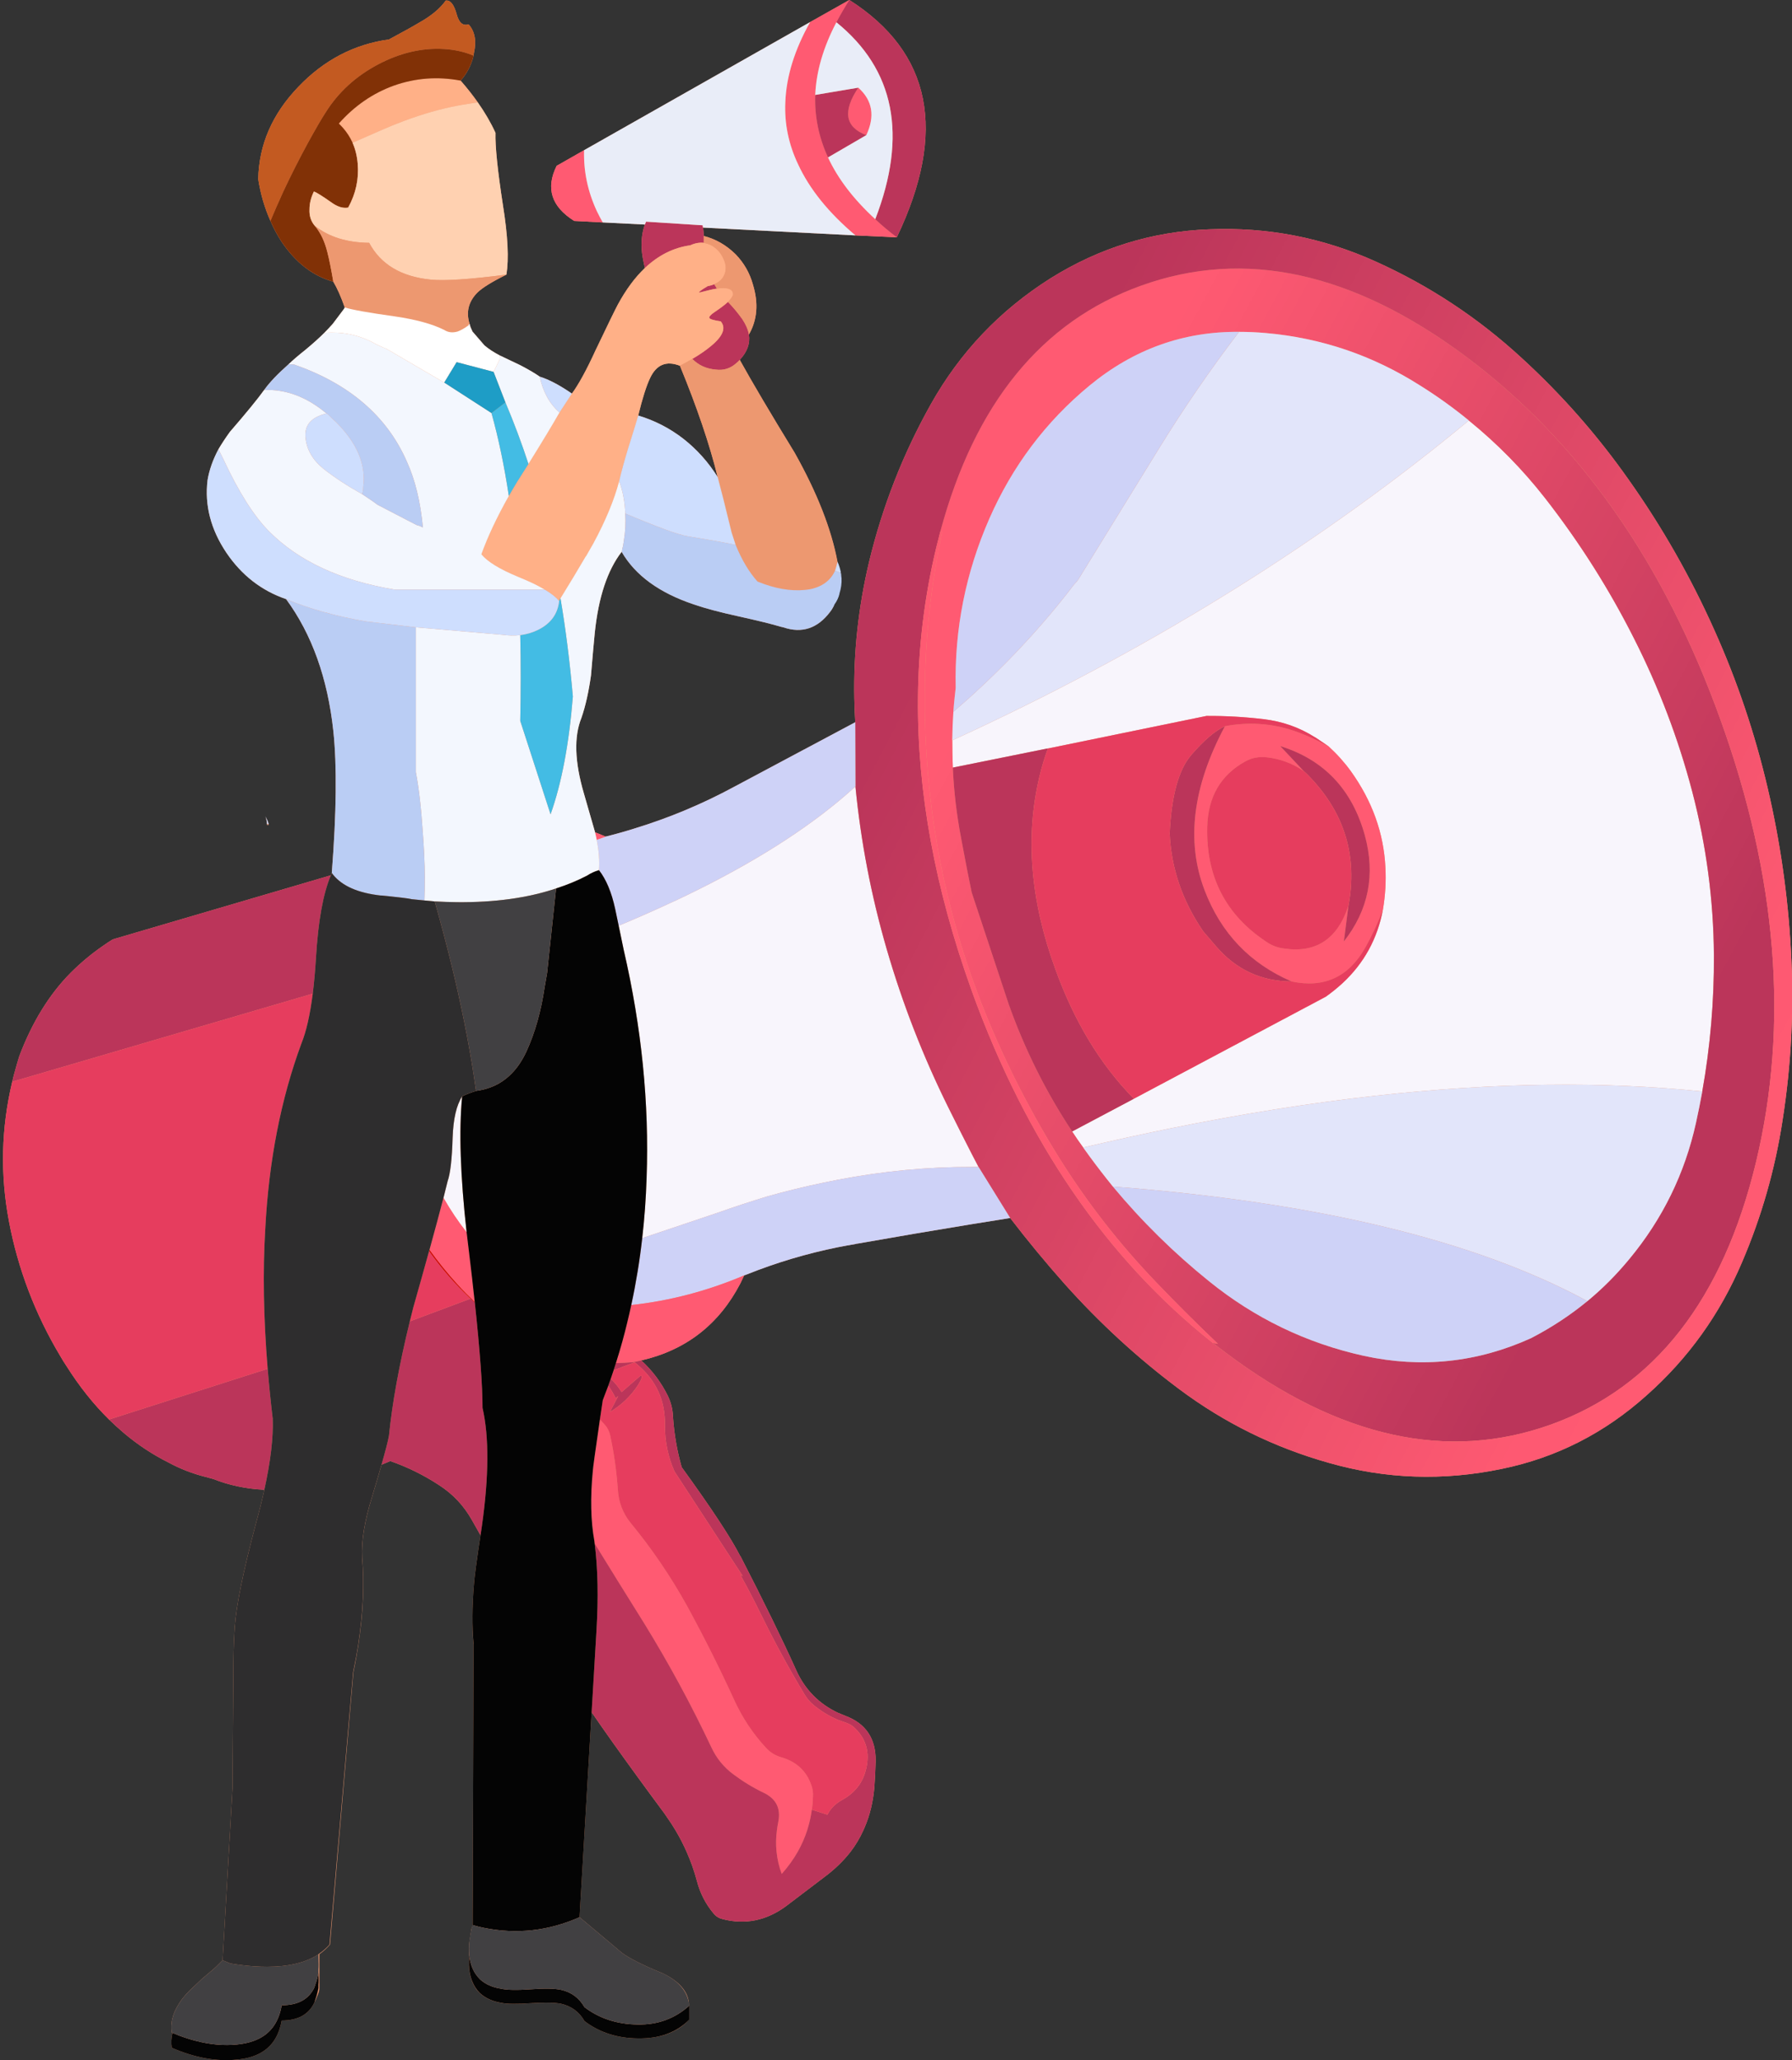 <?xml version="1.0" encoding="UTF-8"?><svg xmlns="http://www.w3.org/2000/svg" xmlns:xlink="http://www.w3.org/1999/xlink" height="540.4" preserveAspectRatio="xMidYMid meet" version="1.0" viewBox="-0.8 -0.0 470.2 540.4" width="470.2" zoomAndPan="magnify"><rect x="-0.8" y="-0.0" width="470.2" height="540.4" fill="#333333" stroke="none"/><defs><clipPath id="a"><path d="M 0 0 L 469.461 0 L 469.461 540.398 L 0 540.398 Z M 0 0"/></clipPath><clipPath id="b"><path d="M 241 70 L 465 70 L 465 379 L 241 379 Z M 241 70"/></clipPath><clipPath id="c"><path d="M 317.41 352.246 L 318.762 352.496 C 312.992 346.996 307.578 341.598 302.512 336.297 C 292.945 326.332 284.492 315.496 277.16 303.797 C 268.859 290.496 261.879 276.531 256.211 261.898 C 255.543 260.133 254.895 258.363 254.262 256.598 C 250.227 245.199 247.18 233.566 245.109 221.699 C 244.043 215.531 243.227 209.215 242.66 202.746 C 242.094 196.184 241.828 189.664 241.859 183.199 C 241.859 180.832 241.895 178.465 241.961 176.098 C 242.359 163.832 243.844 151.648 246.41 139.547 L 245.91 139.496 C 254.977 105.832 272.527 84.316 298.562 74.949 C 325.727 65.148 354.16 71.348 383.859 93.547 C 413.562 115.816 435.828 147.582 450.66 188.848 C 465.527 230.082 468.629 268.746 459.961 304.848 C 451.262 340.914 433.344 363.848 406.211 373.648 C 379.043 383.414 350.609 377.164 320.91 354.898 Z M 283.41 300.996 L 285.109 303.348 C 287.043 305.98 289.078 308.617 291.211 311.246 C 298.812 320.383 307.227 328.664 316.461 336.098 C 328.461 345.797 341.992 352.316 357.062 355.648 C 372.227 358.949 386.859 357.398 400.961 350.996 C 406.293 348.23 411.211 344.996 415.711 341.297 C 419.68 338.031 423.359 334.332 426.762 330.199 C 435.461 319.699 441.277 307.797 444.211 294.496 C 444.812 291.766 445.359 289.031 445.859 286.297 C 447.961 274.496 448.977 262.582 448.91 250.547 C 448.812 236.047 446.91 221.73 443.211 207.598 C 439.578 193.766 434.492 180.398 427.961 167.496 C 421.395 154.465 413.594 142.164 404.562 130.598 C 398.695 123.098 392.043 116.332 384.609 110.297 C 380.543 106.965 376.293 103.914 371.859 101.148 C 359.395 93.215 345.844 88.613 331.211 87.348 C 328.91 87.148 326.609 87.047 324.312 87.047 C 309.711 86.914 296.629 91.613 285.062 101.148 C 273.629 110.582 264.879 122.199 258.812 135.996 C 252.578 150.199 249.629 165.016 249.961 180.449 C 249.859 181.383 249.762 182.297 249.66 183.199 C 249.527 184.434 249.43 185.598 249.359 186.699 C 249.195 189.066 249.094 191.566 249.062 194.199 C 249.062 196.465 249.109 198.848 249.211 201.348 C 249.477 207.547 250.211 213.766 251.41 219.996 C 252.578 226.266 253.492 230.965 254.16 234.098 L 263.859 263.398 C 268.094 275.297 273.645 286.434 280.512 296.797 C 281.512 298.332 282.477 299.73 283.41 300.996"/></clipPath><clipPath id="e"><path d="M 223 60 L 469.461 60 L 469.461 388 L 223 388 Z M 223 60"/></clipPath><clipPath id="f"><path d="M 245.91 139.496 C 245.578 140.766 245.227 142.148 244.859 143.648 C 241.762 156.516 240.16 169.699 240.062 183.199 C 239.859 207.633 244.543 233.133 254.109 259.699 C 254.145 259.832 254.195 259.98 254.262 260.148 C 268.527 299.48 289.578 330.184 317.41 352.246 L 320.91 354.898 C 350.609 377.164 379.043 383.414 406.211 373.648 C 433.344 363.848 451.262 340.914 459.961 304.848 C 468.629 268.746 465.527 230.082 450.66 188.848 C 435.828 147.582 413.562 115.816 383.859 93.547 C 354.16 71.348 325.727 65.148 298.562 74.949 C 272.527 84.316 254.977 105.832 245.91 139.496 Z M 264.262 319.496 L 255.961 306.098 C 255.395 304.996 254.828 303.914 254.262 302.848 C 252.195 298.816 250.145 294.746 248.109 290.648 C 241.445 277.215 236.027 263.316 231.859 248.949 C 227.793 234.949 225.062 220.73 223.66 206.297 L 223.609 189.449 C 223.477 187.348 223.395 185.266 223.359 183.199 C 223.129 171.23 224.41 159.332 227.211 147.496 C 230.711 132.898 236.129 119.066 243.461 105.996 C 251.129 92.363 261.594 81.363 274.859 72.996 C 287.66 64.996 301.527 60.715 316.461 60.148 C 331.727 59.516 346.293 62.332 360.16 68.598 C 374.293 74.965 387.062 83.398 398.461 93.898 C 409.027 103.566 418.43 114.266 426.66 125.996 C 435.359 138.297 442.812 151.383 449.012 165.246 C 454.977 178.516 459.645 192.332 463.012 206.699 C 466.277 220.633 468.312 234.781 469.109 249.148 C 469.977 264.184 469.242 279.117 466.91 293.949 C 464.945 306.781 461.395 319.184 456.262 331.148 C 450.492 344.715 442.16 356.332 431.262 365.996 C 420.195 375.934 407.527 382.367 393.262 385.297 C 377.895 388.496 362.793 387.98 347.961 383.746 C 333.594 379.715 320.461 373.246 308.562 364.348 C 297.695 356.215 287.68 347.016 278.512 336.746 C 273.543 331.148 268.793 325.398 264.262 319.496"/></clipPath><clipPath id="h"><path d="M 44 228 L 181 228 L 181 540.398 L 44 540.398 Z M 44 228"/></clipPath><linearGradient gradientTransform="rotate(-151.998 257.02 81.372) scale(210.435)" gradientUnits="userSpaceOnUse" id="d" x1="-.34" x2="1.321" xlink:actuate="onLoad" xlink:show="other" xlink:type="simple" xmlns:xlink="http://www.w3.org/1999/xlink" y1="0" y2="0"><stop offset="0" stop-color="#bb355a"/><stop offset=".125" stop-color="#bb355a"/><stop offset=".188" stop-color="#bb355a"/><stop offset=".203" stop-color="#bb355a"/><stop offset=".211" stop-color="#bb355a"/><stop offset=".219" stop-color="#bc365a"/><stop offset=".227" stop-color="#bd365b"/><stop offset=".234" stop-color="#be375b"/><stop offset=".242" stop-color="#bf375b"/><stop offset=".25" stop-color="#c0385c"/><stop offset=".258" stop-color="#c1385c"/><stop offset=".266" stop-color="#c1385c"/><stop offset=".273" stop-color="#c2395d"/><stop offset=".281" stop-color="#c3395d"/><stop offset=".289" stop-color="#c43a5d"/><stop offset=".297" stop-color="#c53a5e"/><stop offset=".305" stop-color="#c63b5e"/><stop offset=".313" stop-color="#c73b5e"/><stop offset=".32" stop-color="#c83c5e"/><stop offset=".328" stop-color="#c83c5f"/><stop offset=".336" stop-color="#c93d5f"/><stop offset=".344" stop-color="#ca3d5f"/><stop offset=".352" stop-color="#cb3e60"/><stop offset=".359" stop-color="#cc3e60"/><stop offset=".367" stop-color="#cd3f60"/><stop offset=".375" stop-color="#ce3f61"/><stop offset=".383" stop-color="#cf4061"/><stop offset=".391" stop-color="#d04061"/><stop offset=".398" stop-color="#d04162"/><stop offset=".406" stop-color="#d14162"/><stop offset=".414" stop-color="#d24262"/><stop offset=".422" stop-color="#d34262"/><stop offset=".43" stop-color="#d44363"/><stop offset=".438" stop-color="#d54363"/><stop offset=".445" stop-color="#d64463"/><stop offset=".453" stop-color="#d74464"/><stop offset=".461" stop-color="#d74564"/><stop offset=".469" stop-color="#d84564"/><stop offset=".477" stop-color="#d94565"/><stop offset=".484" stop-color="#da4665"/><stop offset=".492" stop-color="#db4665"/><stop offset=".5" stop-color="#dc4766"/><stop offset=".508" stop-color="#dd4766"/><stop offset=".516" stop-color="#de4866"/><stop offset=".523" stop-color="#df4867"/><stop offset=".531" stop-color="#df4967"/><stop offset=".539" stop-color="#e04967"/><stop offset=".547" stop-color="#e14a67"/><stop offset=".555" stop-color="#e24a68"/><stop offset=".563" stop-color="#e34b68"/><stop offset=".57" stop-color="#e44b68"/><stop offset=".578" stop-color="#e54c69"/><stop offset=".586" stop-color="#e64c69"/><stop offset=".594" stop-color="#e74d69"/><stop offset=".602" stop-color="#e74d6a"/><stop offset=".609" stop-color="#e84e6a"/><stop offset=".617" stop-color="#e94e6a"/><stop offset=".625" stop-color="#ea4f6b"/><stop offset=".633" stop-color="#eb4f6b"/><stop offset=".641" stop-color="#ec506b"/><stop offset=".648" stop-color="#ed506c"/><stop offset=".656" stop-color="#ee516c"/><stop offset=".664" stop-color="#ee516c"/><stop offset=".672" stop-color="#ef516c"/><stop offset=".68" stop-color="#f0526d"/><stop offset=".688" stop-color="#f1526d"/><stop offset=".695" stop-color="#f2536d"/><stop offset=".703" stop-color="#f3536e"/><stop offset=".711" stop-color="#f4546e"/><stop offset=".719" stop-color="#f5546e"/><stop offset=".727" stop-color="#f6556f"/><stop offset=".734" stop-color="#f6556f"/><stop offset=".742" stop-color="#f7566f"/><stop offset=".75" stop-color="#f85670"/><stop offset=".758" stop-color="#f95770"/><stop offset=".766" stop-color="#fa5770"/><stop offset=".773" stop-color="#fb5871"/><stop offset=".781" stop-color="#fc5871"/><stop offset=".789" stop-color="#fd5971"/><stop offset=".797" stop-color="#fd5971"/><stop offset=".805" stop-color="#fe5a72"/><stop offset=".813" stop-color="#ff5a72"/><stop offset=".875" stop-color="#ff5a72"/><stop offset="1" stop-color="#ff5a72"/></linearGradient><linearGradient gradientTransform="rotate(28.051 -215.173 568.963) scale(237.159)" gradientUnits="userSpaceOnUse" id="g" x1="-.286" x2="1.283" xlink:actuate="onLoad" xlink:show="other" xlink:type="simple" xmlns:xlink="http://www.w3.org/1999/xlink" y1="0" y2="0"><stop offset="0" stop-color="#bb355a"/><stop offset=".125" stop-color="#bb355a"/><stop offset=".188" stop-color="#bb355a"/><stop offset=".195" stop-color="#bc365a"/><stop offset=".203" stop-color="#bd365b"/><stop offset=".211" stop-color="#be365b"/><stop offset=".219" stop-color="#be375b"/><stop offset=".227" stop-color="#bf375c"/><stop offset=".234" stop-color="#c0385c"/><stop offset=".242" stop-color="#c1385c"/><stop offset=".25" stop-color="#c2395c"/><stop offset=".258" stop-color="#c3395d"/><stop offset=".266" stop-color="#c33a5d"/><stop offset=".273" stop-color="#c43a5d"/><stop offset=".281" stop-color="#c53b5e"/><stop offset=".289" stop-color="#c63b5e"/><stop offset=".297" stop-color="#c73b5e"/><stop offset=".305" stop-color="#c83c5e"/><stop offset=".313" stop-color="#c83c5f"/><stop offset=".32" stop-color="#c93d5f"/><stop offset=".328" stop-color="#ca3d5f"/><stop offset=".336" stop-color="#cb3e60"/><stop offset=".344" stop-color="#cc3e60"/><stop offset=".352" stop-color="#cd3f60"/><stop offset=".359" stop-color="#cd3f61"/><stop offset=".367" stop-color="#ce3f61"/><stop offset=".375" stop-color="#cf4061"/><stop offset=".383" stop-color="#d04061"/><stop offset=".391" stop-color="#d14162"/><stop offset=".398" stop-color="#d24162"/><stop offset=".406" stop-color="#d24262"/><stop offset=".414" stop-color="#d34263"/><stop offset=".422" stop-color="#d44363"/><stop offset=".43" stop-color="#d54363"/><stop offset=".438" stop-color="#d64463"/><stop offset=".445" stop-color="#d74464"/><stop offset=".453" stop-color="#d74464"/><stop offset=".461" stop-color="#d84564"/><stop offset=".469" stop-color="#d94565"/><stop offset=".477" stop-color="#da4665"/><stop offset=".484" stop-color="#db4665"/><stop offset=".492" stop-color="#dc4766"/><stop offset=".5" stop-color="#dc4766"/><stop offset=".508" stop-color="#dd4866"/><stop offset=".516" stop-color="#de4866"/><stop offset=".523" stop-color="#df4967"/><stop offset=".531" stop-color="#e04967"/><stop offset=".539" stop-color="#e14967"/><stop offset=".547" stop-color="#e14a68"/><stop offset=".555" stop-color="#e24a68"/><stop offset=".563" stop-color="#e34b68"/><stop offset=".57" stop-color="#e44b68"/><stop offset=".578" stop-color="#e54c69"/><stop offset=".586" stop-color="#e64c69"/><stop offset=".594" stop-color="#e64d69"/><stop offset=".602" stop-color="#e74d6a"/><stop offset=".609" stop-color="#e84e6a"/><stop offset=".617" stop-color="#e94e6a"/><stop offset=".625" stop-color="#ea4e6b"/><stop offset=".633" stop-color="#eb4f6b"/><stop offset=".641" stop-color="#eb4f6b"/><stop offset=".648" stop-color="#ec506b"/><stop offset=".656" stop-color="#ed506c"/><stop offset=".664" stop-color="#ee516c"/><stop offset=".672" stop-color="#ef516c"/><stop offset=".68" stop-color="#f0526d"/><stop offset=".688" stop-color="#f0526d"/><stop offset=".695" stop-color="#f1536d"/><stop offset=".703" stop-color="#f2536d"/><stop offset=".711" stop-color="#f3536e"/><stop offset=".719" stop-color="#f4546e"/><stop offset=".727" stop-color="#f5546e"/><stop offset=".734" stop-color="#f5556f"/><stop offset=".742" stop-color="#f6556f"/><stop offset=".75" stop-color="#f7566f"/><stop offset=".758" stop-color="#f85670"/><stop offset=".766" stop-color="#f95770"/><stop offset=".773" stop-color="#fa5770"/><stop offset=".781" stop-color="#fa5870"/><stop offset=".789" stop-color="#fb5871"/><stop offset=".797" stop-color="#fc5871"/><stop offset=".805" stop-color="#fd5971"/><stop offset=".813" stop-color="#fe5972"/><stop offset=".875" stop-color="#ff5a72"/><stop offset="1" stop-color="#ff5a72"/></linearGradient></defs><g><g clip-path="url(#a)"><path d="M 169.762 99.199 C 171.426 95.633 174.043 94.547 177.609 95.949 C 182.109 106.883 185.41 116.613 187.512 125.148 C 185.078 121.246 182.078 117.898 178.512 115.098 C 174.945 112.332 170.992 110.297 166.66 108.996 C 167.762 104.496 168.793 101.23 169.762 99.199 Z M 296.711 288.199 L 296.91 288.098 L 296.461 288.348 Z M 273.961 196.348 L 274.359 196.297 L 274.16 196.348 Z M 469.109 249.148 C 468.312 234.781 466.277 220.633 463.012 206.699 C 459.645 192.332 454.977 178.516 449.012 165.246 C 442.812 151.383 435.359 138.297 426.66 125.996 C 418.43 114.266 409.027 103.566 398.461 93.898 C 387.062 83.398 374.293 74.965 360.16 68.598 C 346.293 62.332 331.727 59.516 316.461 60.148 C 301.527 60.715 287.66 64.996 274.859 72.996 C 261.594 81.363 251.129 92.363 243.461 105.996 C 236.129 119.066 230.711 132.898 227.211 147.496 C 224.41 159.332 223.129 171.23 223.359 183.199 C 223.395 185.266 223.477 187.348 223.609 189.449 L 191.711 206.449 C 183.445 210.914 174.793 214.531 165.762 217.297 C 163.227 218.098 160.676 218.816 158.109 219.449 C 157.188 219.047 156.262 218.672 155.336 218.324 C 155.309 218.23 155.281 218.137 155.262 218.047 L 152.41 208.148 C 149.977 199.848 149.762 193.23 151.762 188.297 C 152.828 185.199 153.66 181.496 154.262 177.199 C 154.727 171.699 155.062 167.965 155.262 165.996 C 156.227 156.664 158.578 149.582 162.312 144.746 C 165.879 150.914 172.195 155.516 181.262 158.547 C 184.129 159.547 188.078 160.598 193.109 161.699 C 198.211 162.832 201.859 163.73 204.062 164.398 L 204.711 164.547 C 209.609 166.215 213.711 164.863 217.012 160.496 C 217.344 160.066 217.594 159.684 217.762 159.348 C 217.961 159.047 217.863 158.781 217.93 158.547 C 218.562 157.684 219 156.766 219 155.797 L 219 155.699 C 220 154.332 219.848 152.98 219.781 151.648 C 219.715 150.449 219.578 149.266 219.145 148.098 L 218.902 147.348 C 217.305 138.781 213.582 129.246 207.684 118.746 C 201.316 108.348 196.527 100.23 193.297 94.398 C 195.262 92.297 196.07 90.082 195.703 87.746 C 197.902 83.914 198.258 79.547 196.758 74.648 C 195.922 71.613 194.406 68.965 192.211 66.699 C 189.773 64.297 186.992 62.699 183.859 61.898 C 183.824 61.199 183.777 60.566 183.711 59.996 L 183.66 59.699 L 223.66 61.746 L 234.512 62.246 C 247.777 34.516 243.629 13.766 222.062 -0.004 L 211.762 5.797 L 152.461 39.398 L 145.262 43.496 C 142.328 49.363 143.859 54.184 149.859 57.949 L 157.359 58.348 L 168.41 58.898 C 167.477 61.531 167.293 64.449 167.859 67.648 C 168.027 68.547 168.211 69.434 168.41 70.297 C 165.812 72.766 163.445 75.965 161.312 79.898 C 160.578 81.266 158.629 85.266 155.461 91.898 C 153.129 96.996 151.062 100.781 149.262 103.246 C 146.027 101.016 143.211 99.531 140.812 98.797 C 139.645 97.965 137.945 96.965 135.711 95.797 C 133.512 94.73 131.695 93.863 130.262 93.199 C 128.727 92.398 127.41 91.531 126.312 90.598 L 123.16 86.949 L 123.012 86.598 C 122.742 86.066 122.543 85.516 122.41 84.949 C 121.445 81.848 122.129 79.113 124.461 76.746 C 125.762 75.48 128.293 73.914 132.062 72.047 C 132.762 67.98 132.461 61.898 131.16 53.797 C 129.762 44.73 129.109 38.414 129.211 34.848 C 128.012 32.215 126.461 29.547 124.562 26.848 C 123.227 24.949 121.727 23.047 120.062 21.148 C 121.727 19.281 122.859 17.098 123.461 14.598 L 123.562 13.848 C 124.262 10.715 123.793 8.23 122.16 6.398 C 120.66 6.863 119.609 5.965 119.012 3.699 C 118.312 1.164 117.359 -0.02 116.16 0.148 C 114.66 2.246 112.359 4.164 109.262 5.898 C 107.66 6.863 104.992 8.348 101.262 10.348 C 92.129 11.613 84.211 15.746 77.512 22.746 C 70.645 29.883 67.129 37.965 66.961 46.996 C 67.559 50.863 68.629 54.516 70.16 57.949 C 70.992 59.883 71.977 61.715 73.109 63.449 C 76.809 68.914 81.328 72.398 86.66 73.898 C 87.66 75.566 88.66 77.816 89.66 80.648 C 89.559 80.883 89.426 81.098 89.262 81.297 L 86.512 84.949 C 85.777 85.781 85.043 86.566 84.309 87.297 C 83.012 88.598 81.359 90.082 79.359 91.746 C 77.629 93.113 76.145 94.383 74.91 95.547 C 71.977 98.148 69.844 100.398 68.512 102.297 C 66.809 104.664 63.809 108.332 59.512 113.297 C 58.379 114.863 57.379 116.383 56.512 117.848 C 55.043 120.613 54.094 123.316 53.66 125.949 C 52.859 132.547 54.512 138.898 58.609 144.996 C 62.609 150.898 67.828 154.949 74.262 157.148 C 81.027 166.348 85.16 177.863 86.66 191.699 C 87.629 200.766 87.492 213.199 86.262 228.996 C 86.172 229.191 86.09 229.391 86.012 229.598 L 28.809 246.398 C 27.977 246.898 27.094 247.48 26.16 248.148 C 23.16 250.215 20.344 252.566 17.711 255.199 C 12.109 260.863 7.625 268.148 4.262 277.047 C 3.895 278.215 3.578 279.297 3.312 280.297 C 2.945 281.531 2.645 282.684 2.41 283.746 C -0.488 295.883 -0.773 308.098 1.559 320.398 C 3.926 332.898 8.41 344.664 15.012 355.699 C 15.543 356.633 16.094 357.516 16.66 358.348 C 20.027 363.684 23.742 368.348 27.809 372.348 C 29.078 373.582 30.379 374.766 31.711 375.898 C 35.344 378.965 39.227 381.531 43.359 383.598 C 46.426 385.266 49.676 386.531 53.109 387.398 L 55.16 387.949 C 59.289 389.594 63.758 390.535 68.559 390.773 C 67.965 393.492 67.25 396.367 66.41 399.398 C 63.043 412.066 61.176 421.164 60.809 426.699 C 60.609 429.531 60.492 432.434 60.461 435.398 L 60.211 469.098 L 57.609 514.199 L 56.512 515.297 C 56.109 515.766 54.629 517.066 52.059 519.199 C 51.727 519.531 51.262 519.98 50.66 520.547 L 49.262 521.848 C 48.293 522.781 47.445 523.746 46.711 524.746 C 46.609 524.883 46.395 525.215 46.059 525.746 C 44.492 528.246 43.895 530.715 44.262 533.148 L 44.859 533.398 L 44.461 533.25 C 44.129 534.547 44.059 535.848 44.262 537.148 C 50.359 539.781 56.059 540.816 61.359 540.25 C 65.859 539.848 69.094 538.215 71.059 535.348 C 72.059 533.883 72.742 532.098 73.109 529.996 C 77.379 529.996 80.242 528.414 81.711 525.246 L 82.082 524.449 C 82.414 523.547 83 522.566 83 521.496 L 83 520.547 C 83 520.047 83 518.934 83 517.199 L 83 516.547 C 83 516.047 83 514.934 83 513.199 L 83 512.598 C 84 511.898 84.914 511.066 85.781 510.098 L 91.918 438.648 C 92.52 435.746 92.922 433.414 93.191 431.648 C 94.492 423.184 94.824 415.48 94.227 408.547 C 93.992 404.246 94.867 398.898 96.867 392.496 C 97.844 389.262 98.656 386.492 99.316 384.199 L 101.613 383.246 C 106.113 384.816 110.344 386.898 114.312 389.496 C 117.98 391.832 120.879 394.898 123.012 398.699 C 123.762 400.035 124.52 401.371 125.285 402.699 C 124.285 409.219 123.711 413.52 123.562 415.598 C 123.062 421.434 123.027 426.84 123.461 431.371 L 123.211 505.398 L 123.16 505.398 C 122.926 505.398 122.762 506.824 122.66 507.523 C 122.227 509.723 122.129 511.543 122.359 513.211 C 121.992 516.512 122.527 519.223 123.961 521.457 C 124.293 521.957 124.695 522.41 125.16 522.879 C 126.594 524.176 128.426 524.996 130.66 525.363 C 132.195 525.695 134.828 525.723 138.562 525.457 C 142.129 525.223 144.742 525.27 146.41 525.602 C 149.145 526.234 151.195 527.75 152.562 530.152 C 156.461 533.117 161.078 534.633 166.48 534.699 C 172.215 534.801 177 533.148 180 529.746 L 180 526.098 C 180 522.531 177.395 519.715 173.129 517.648 C 167.996 515.547 164.445 513.766 162.445 512.297 L 151.254 502.898 L 154.434 449.121 C 156.285 451.828 158.145 454.484 160.008 457.098 C 164.309 463.133 168.809 469.316 173.512 475.648 L 174.262 476.746 C 175.027 477.816 175.742 478.914 176.41 480.047 C 177.512 481.883 178.492 483.781 179.359 485.746 C 180.461 488.215 181.359 490.766 182.062 493.398 C 182.895 496.598 184.359 499.449 186.461 501.949 C 187.062 502.684 187.844 503.164 188.812 503.398 C 194.777 504.934 200.344 503.781 205.512 499.949 L 215.461 492.398 C 218.16 490.398 220.461 488.184 222.359 485.746 C 223.695 484.016 224.812 482.148 225.711 480.148 L 226.109 479.246 C 227.445 476.117 228.277 472.684 228.609 468.949 C 228.777 466.746 228.895 464.414 228.961 461.949 C 229.027 456.047 226.395 452.098 221.062 450.098 C 220.395 449.832 219.742 449.566 219.109 449.297 C 214.078 446.934 210.41 443.199 208.109 438.098 C 204.512 430.098 199.609 420.082 193.41 408.047 C 193.445 408.148 193.477 408.246 193.512 408.348 C 191.176 403.684 186.027 395.848 178.062 384.848 C 176.828 380.48 176.062 375.996 175.762 371.398 C 175.695 369.598 175.242 367.832 174.41 366.098 C 172.676 362.598 170.359 359.516 167.461 356.848 C 179.195 354.148 187.859 347.414 193.461 336.648 C 193.793 335.949 194.129 335.246 194.461 334.547 L 195.012 334.348 C 202.812 331.215 210.844 328.816 219.109 327.148 C 220.645 326.848 222.195 326.566 223.762 326.297 C 223.895 326.23 224.062 326.199 224.262 326.199 C 234.262 324.434 244.262 322.73 254.262 321.098 C 257.594 320.566 260.93 320.031 264.262 319.496 C 268.793 325.398 273.543 331.148 278.512 336.746 C 287.68 347.016 297.695 356.215 308.562 364.348 C 320.461 373.246 333.594 379.715 347.961 383.746 C 362.793 387.98 377.895 388.496 393.262 385.297 C 407.527 382.367 420.195 375.934 431.262 365.996 C 442.16 356.332 450.492 344.715 456.262 331.148 C 461.395 319.184 464.945 306.781 466.91 293.949 C 469.242 279.117 469.977 264.184 469.109 249.148" fill="#ed9870" fill-rule="evenodd"/></g><g><path d="M 68.859 214.348 C 69.129 215.148 69.262 215.398 69.262 216.398 L 69.711 216.398 C 69.543 215.398 69.262 215.148 68.859 214.348" fill="#ed9870" fill-rule="evenodd"/></g><g><path d="M 120.461 287.598 C 119.594 296.57 119.984 308.453 121.637 323.246 C 119.395 320.398 117.367 317.379 115.562 314.199 C 115.973 312.59 116.34 311.121 116.66 309.797 C 117.359 307.832 117.793 304.047 117.961 298.449 C 118.129 293.516 118.961 289.898 120.461 287.598 Z M 255.961 306.098 C 255.395 306.098 254.828 306.098 254.262 306.098 C 242.66 306.066 230.945 307.184 219.109 309.449 C 217.812 309.715 216.492 309.98 215.16 310.246 C 210.328 311.246 205.426 312.449 200.461 313.848 C 196.195 315.148 191.945 316.547 187.711 318.047 L 167.711 324.773 C 168.305 319.621 168.688 314.367 168.859 308.996 C 169.562 289.465 167.562 269.531 162.859 249.199 C 162.395 246.914 161.953 244.789 161.535 242.824 C 166.379 240.801 171.188 238.676 175.961 236.449 C 175.961 236.414 176.012 236.398 176.109 236.398 C 193.645 228.164 207.977 219.449 219.109 210.246 C 220.676 208.949 222.195 207.633 223.66 206.297 C 225.062 220.73 227.793 234.949 231.859 248.949 C 236.027 263.316 241.445 277.215 248.109 290.648 C 250.145 294.746 252.195 298.816 254.262 302.848 C 254.828 303.914 255.395 304.996 255.961 306.098 Z M 445.859 286.297 C 419.727 283.598 391.211 283.965 360.312 287.398 C 343.109 289.297 324.992 292.184 305.961 296.047 C 298.93 297.48 291.41 299.133 283.41 300.996 C 282.477 299.73 281.512 298.332 280.512 296.797 L 296.461 288.348 L 296.91 288.098 L 347.062 261.449 C 348.66 260.316 350.145 259.113 351.512 257.848 C 357.109 252.648 360.629 246.23 362.062 238.598 C 362.695 234.832 362.91 231.148 362.711 227.547 C 362.277 218.516 359.242 210.082 353.609 202.246 C 351.91 199.914 349.961 197.746 347.762 195.746 C 346.66 194.98 345.578 194.246 344.512 193.547 L 344.16 193.348 C 340.094 190.781 335.629 189.215 330.762 188.648 C 325.762 188.047 320.762 187.766 315.762 187.797 L 274.359 196.297 L 273.961 196.348 L 249.211 201.348 C 249.109 198.848 249.062 196.465 249.062 194.199 C 250.793 193.398 252.527 192.598 254.262 191.797 C 303.195 168.898 346.645 141.73 384.609 110.297 C 392.043 116.332 398.695 123.098 404.562 130.598 C 413.594 142.164 421.395 154.465 427.961 167.496 C 434.492 180.398 439.578 193.766 443.211 207.598 C 446.91 221.73 448.812 236.047 448.91 250.547 C 448.977 262.582 447.961 274.496 445.859 286.297" fill="#f8f5fc" fill-rule="evenodd"/></g><g clip-path="url(#b)"><g clip-path="url(#c)" clip-rule="evenodd"><path d="M 418.633 477.434 L 600.562 135.305 L 291.82 -28.871 L 109.895 313.258 Z M 418.633 477.434" fill="url(#d)"/></g></g><g clip-path="url(#e)"><g clip-path="url(#f)" clip-rule="evenodd"><path d="M 277.602 -42.715 L 86.594 315.746 L 414.984 490.73 L 605.992 132.266 Z M 277.602 -42.715" fill="url(#g)"/></g></g><g><path d="M 291.211 311.246 C 289.078 308.617 287.043 305.98 285.109 303.348 L 283.41 300.996 C 291.41 299.133 298.93 297.48 305.961 296.047 C 324.992 292.184 343.109 289.297 360.312 287.398 C 391.211 283.965 419.727 283.598 445.859 286.297 C 445.359 289.031 444.812 291.766 444.211 294.496 C 441.277 307.797 435.461 319.699 426.762 330.199 C 423.359 334.332 419.68 338.031 415.711 341.297 C 386.344 325.367 344.844 315.348 291.211 311.246 Z M 324.312 87.047 C 326.609 87.047 328.91 87.148 331.211 87.348 C 345.844 88.613 359.395 93.215 371.859 101.148 C 376.293 103.914 380.543 106.965 384.609 110.297 C 346.645 141.73 303.195 168.898 254.262 191.797 C 252.527 192.598 250.793 193.398 249.062 194.199 C 249.094 191.566 249.195 189.066 249.359 186.699 C 250.695 185.531 252.027 184.363 253.359 183.199 C 263.762 173.832 273.012 163.832 281.109 153.199 C 281.609 152.73 282.043 152.184 282.41 151.547 L 303.41 117.449 C 309.91 106.914 316.879 96.781 324.312 87.047" fill="#e2e5fa" fill-rule="evenodd"/></g><g><path d="M 249.359 186.699 C 249.43 185.598 249.527 184.434 249.66 183.199 C 249.762 182.297 249.859 181.383 249.961 180.449 C 249.629 165.016 252.578 150.199 258.812 135.996 C 264.879 122.199 273.629 110.582 285.062 101.148 C 296.629 91.613 309.711 86.914 324.312 87.047 C 316.879 96.781 309.91 106.914 303.41 117.449 L 282.41 151.547 C 282.043 152.184 281.609 152.73 281.109 153.199 C 273.012 163.832 263.762 173.832 253.359 183.199 C 252.027 184.363 250.695 185.531 249.359 186.699 Z M 291.211 311.246 C 344.844 315.348 386.344 325.367 415.711 341.297 C 411.211 344.996 406.293 348.23 400.961 350.996 C 386.859 357.398 372.227 358.949 357.062 355.648 C 341.992 352.316 328.461 345.797 316.461 336.098 C 307.227 328.664 298.812 320.383 291.211 311.246 Z M 264.262 319.496 C 260.93 320.031 257.594 320.566 254.262 321.098 C 244.262 322.73 234.262 324.434 224.262 326.199 C 224.062 326.199 223.895 326.23 223.762 326.297 C 222.195 326.566 220.645 326.848 219.109 327.148 C 210.844 328.816 202.812 331.215 195.012 334.348 L 194.461 334.547 C 184.801 338.645 174.926 341.238 164.836 342.324 C 166.074 336.621 167.035 330.77 167.711 324.773 L 187.711 318.047 C 191.945 316.547 196.195 315.148 200.461 313.848 C 205.426 312.449 210.328 311.246 215.16 310.246 C 216.492 309.98 217.812 309.715 219.109 309.449 C 230.945 307.184 242.66 306.066 254.262 306.098 C 254.828 306.098 255.395 306.098 255.961 306.098 Z M 158.109 219.449 C 160.676 218.816 163.227 218.098 165.762 217.297 C 174.793 214.531 183.445 210.914 191.711 206.449 L 223.609 189.449 L 223.66 206.297 C 222.195 207.633 220.676 208.949 219.109 210.246 C 207.977 219.449 193.645 228.164 176.109 236.398 C 176.012 236.398 175.961 236.414 175.961 236.449 C 171.188 238.676 166.379 240.801 161.535 242.824 C 161.215 241.246 160.906 239.77 160.609 238.398 C 159.676 234.066 158.262 230.684 156.359 228.246 C 156.547 225.871 156.348 223.211 155.762 220.273 C 156.547 220 157.328 219.727 158.109 219.449" fill="#ced2f7" fill-rule="evenodd"/></g><g><path d="M 341.262 202.246 C 338.359 200.246 335.145 199.047 331.609 198.648 C 329.512 198.414 327.609 198.781 325.91 199.746 C 319.477 203.316 316.16 209.031 315.961 216.898 C 315.629 229.898 320.777 239.934 331.41 246.996 C 332.844 247.996 334.395 248.598 336.062 248.797 C 344.492 250.066 350.145 246.332 353.012 237.598 L 351.812 246.949 C 358.312 238.684 360.145 229.398 357.312 219.098 C 353.977 207.066 346.578 199.266 335.109 195.699 Z M 164.836 342.324 C 174.926 341.238 184.801 338.645 194.461 334.547 C 194.129 335.246 193.793 335.949 193.461 336.648 C 187.859 347.414 179.195 354.148 167.461 356.848 C 166.793 356.98 166.129 357.133 165.461 357.297 C 163.895 357.445 162.344 357.527 160.812 357.547 C 161.406 355.68 161.977 353.777 162.512 351.848 C 162.977 350.148 163.395 348.531 163.762 346.996 C 164.145 345.449 164.504 343.891 164.836 342.324 Z M 156.609 372.324 C 157.066 372.812 157.516 373.305 157.961 373.797 C 158.629 374.566 159.078 375.48 159.312 376.547 C 160.312 381.184 160.977 385.914 161.312 390.746 C 161.512 394.016 162.609 396.898 164.609 399.398 C 170.242 406.23 175.227 413.566 179.562 421.398 C 183.992 429.531 188.094 437.715 191.859 445.949 C 193.992 450.617 196.793 454.816 200.262 458.547 C 201.359 459.715 202.676 460.516 204.211 460.949 C 208.211 462.117 210.844 464.582 212.109 468.348 C 212.445 469.246 212.578 470.215 212.512 471.246 C 212.477 472.547 212.379 473.699 212.211 474.699 C 212.012 476.199 211.727 477.582 211.359 478.848 C 211.262 479.246 211.145 479.648 211.012 480.047 C 210.379 482.016 209.543 483.914 208.512 485.746 C 207.344 487.781 205.945 489.715 204.312 491.547 C 203.609 489.648 203.16 487.715 202.961 485.746 C 202.762 483.883 202.793 481.98 203.062 480.047 C 203.129 479.449 203.227 478.832 203.359 478.199 L 203.359 478.148 C 204.062 474.98 203.227 472.598 200.859 470.996 C 200.562 470.766 200.129 470.516 199.562 470.246 C 196.793 468.914 194.16 467.316 191.66 465.449 C 189.129 463.582 187.195 461.215 185.859 458.348 C 180.594 447.184 174.695 436.297 168.16 425.699 C 163.41 418.113 159.105 411.172 155.234 404.871 C 155.215 404.66 155.188 404.453 155.16 404.246 C 154.195 398.949 154.062 392.766 154.762 385.699 C 154.762 385.246 155.379 380.789 156.609 372.324 Z M 115.562 314.199 C 117.367 317.379 119.395 320.398 121.637 323.246 C 121.828 324.941 122.039 326.676 122.262 328.449 C 122.828 333.141 123.328 337.488 123.762 341.496 C 122.18 340.035 120.66 338.5 119.211 336.898 C 116.574 333.996 114.137 330.98 111.887 327.848 C 113.359 322.512 114.586 317.961 115.562 314.199 Z M 158.109 219.449 C 157.328 219.727 156.547 220 155.762 220.273 C 155.641 219.641 155.5 218.988 155.336 218.324 C 156.262 218.672 157.188 219.047 158.109 219.449 Z M 157.359 58.348 L 149.859 57.949 C 143.859 54.184 142.328 49.363 145.262 43.496 L 152.461 39.398 C 152.293 44.898 153.41 50.23 155.812 55.398 C 156.312 56.434 156.828 57.414 157.359 58.348 Z M 211.762 5.797 L 222.062 -0.004 C 220.828 1.934 219.695 3.883 218.66 5.848 C 215.227 12.383 213.379 18.73 213.109 24.898 C 212.91 30.531 214.027 35.996 216.461 41.297 C 219.062 46.898 223.195 52.297 228.859 57.496 C 230.594 59.133 232.477 60.715 234.512 62.246 L 223.66 61.746 C 216.629 55.816 211.609 49.598 208.609 43.098 C 206.109 37.832 204.992 32.383 205.262 26.746 C 205.527 20.016 207.695 13.031 211.762 5.797 Z M 224.41 22.996 C 228.145 26.332 228.844 30.48 226.512 35.449 C 220.945 33.348 220.242 29.199 224.41 22.996 Z M 317.41 352.246 C 289.578 330.184 268.527 299.48 254.262 260.148 C 254.195 259.98 254.145 259.832 254.109 259.699 C 244.543 233.133 239.859 207.633 240.062 183.199 C 240.16 169.699 241.762 156.516 244.859 143.648 C 245.227 142.148 245.578 140.766 245.91 139.496 L 246.41 139.547 C 243.844 151.648 242.359 163.832 241.961 176.098 C 241.895 178.465 241.859 180.832 241.859 183.199 C 241.828 189.664 242.094 196.184 242.66 202.746 C 243.227 209.215 244.043 215.531 245.109 221.699 C 247.18 233.566 250.227 245.199 254.262 256.598 C 254.895 258.363 255.543 260.133 256.211 261.898 C 261.879 276.531 268.859 290.496 277.16 303.797 C 284.492 315.496 292.945 326.332 302.512 336.297 C 307.578 341.598 312.992 346.996 318.762 352.496 Z M 362.062 238.598 C 360.762 242.066 359.211 245.398 357.41 248.598 C 353.043 256.297 346.609 259.246 338.109 257.449 C 327.18 252.746 319.562 244.766 315.262 233.496 C 310.359 220.633 312.145 206.297 320.609 190.496 C 326.742 189.332 332.727 189.715 338.562 191.648 C 340.895 192.449 343.109 193.383 345.211 194.449 C 346.012 194.848 346.859 195.281 347.762 195.746 C 349.961 197.746 351.91 199.914 353.609 202.246 C 359.242 210.082 362.277 218.516 362.711 227.547 C 362.91 231.148 362.695 234.832 362.062 238.598" fill="#ff5a72" fill-rule="evenodd"/></g><g><path d="M 353.012 237.598 C 355.41 224.73 352.094 213.531 343.062 203.996 C 342.43 203.297 341.828 202.715 341.262 202.246 L 335.109 195.699 C 346.578 199.266 353.977 207.066 357.312 219.098 C 360.145 229.398 358.312 238.684 351.812 246.949 Z M 338.109 257.449 C 330.109 257.414 323.477 254.316 318.211 248.148 L 314.91 244.297 C 309.445 236.332 306.512 227.766 306.109 218.598 C 306.578 208.73 308.461 201.883 311.762 198.047 C 315.094 194.184 318.043 191.664 320.609 190.496 C 312.145 206.297 310.359 220.633 315.262 233.496 C 319.562 244.766 327.18 252.746 338.109 257.449 Z M 159.461 361.648 C 160.535 362.672 161.488 363.836 162.312 365.148 L 167.211 360.898 C 167.879 360.766 167.695 361.547 166.66 363.246 C 164.727 366.215 162.242 368.598 159.211 370.398 L 161.41 366.199 L 160.762 366.797 C 160.188 365.613 159.535 364.508 158.812 363.473 C 159.027 362.871 159.246 362.266 159.461 361.648 Z M 167.461 356.848 C 170.359 359.516 172.676 362.598 174.41 366.098 C 175.242 367.832 175.695 369.598 175.762 371.398 C 176.062 375.996 176.828 380.48 178.062 384.848 C 186.027 395.848 191.176 403.684 193.512 408.348 C 193.477 408.246 193.445 408.148 193.41 408.047 C 199.609 420.082 204.512 430.098 208.109 438.098 C 210.41 443.199 214.078 446.934 219.109 449.297 C 219.742 449.566 220.395 449.832 221.062 450.098 C 226.395 452.098 229.027 456.047 228.961 461.949 C 228.895 464.414 228.777 466.746 228.609 468.949 C 228.277 472.684 227.445 476.117 226.109 479.246 L 225.711 480.148 C 224.812 482.148 223.695 484.016 222.359 485.746 C 220.461 488.184 218.16 490.398 215.461 492.398 L 205.512 499.949 C 200.344 503.781 194.777 504.934 188.812 503.398 C 187.844 503.164 187.062 502.684 186.461 501.949 C 184.359 499.449 182.895 496.598 182.062 493.398 C 181.359 490.766 180.461 488.215 179.359 485.746 C 178.492 483.781 177.512 481.883 176.41 480.047 C 175.742 478.914 175.027 477.816 174.262 476.746 L 173.512 475.648 C 168.812 469.316 164.312 463.133 160.012 457.098 C 158.148 454.484 156.289 451.828 154.438 449.121 L 155.711 427.648 C 156.227 419.051 156.07 411.461 155.234 404.871 C 159.105 411.172 163.41 418.113 168.16 425.699 C 174.695 436.297 180.594 447.184 185.859 458.348 C 187.195 461.215 189.129 463.582 191.66 465.449 C 194.16 467.316 196.793 468.914 199.562 470.246 C 200.129 470.516 200.562 470.766 200.859 470.996 C 203.227 472.598 204.062 474.98 203.359 478.148 L 203.359 478.199 C 203.227 478.832 203.129 479.449 203.062 480.047 C 202.793 481.98 202.762 483.883 202.961 485.746 C 203.16 487.715 203.609 489.648 204.312 491.547 C 205.945 489.715 207.344 487.781 208.512 485.746 C 209.543 483.914 210.379 482.016 211.012 480.047 C 211.145 479.648 211.262 479.246 211.359 478.848 C 211.727 477.582 212.012 476.199 212.211 474.699 L 216.312 475.996 C 216.977 474.699 217.91 473.633 219.109 472.797 C 219.41 472.566 219.727 472.367 220.062 472.199 C 223.227 470.465 225.277 468.031 226.211 464.898 C 227.578 460.367 226.742 456.566 223.711 453.496 C 222.977 452.73 222.145 452.199 221.211 451.898 C 220.512 451.664 219.812 451.414 219.109 451.148 C 216.742 450.148 214.562 448.816 212.562 447.148 C 211.695 446.414 210.961 445.547 210.359 444.547 C 206.461 438.117 202.793 431.414 199.359 424.449 C 197.992 421.648 196.594 418.898 195.16 416.199 C 194.562 415.133 193.977 414.066 193.41 412.996 L 194.109 413.449 L 176.16 385.949 C 174.461 382.082 173.629 378.016 173.66 373.746 C 173.762 367.246 171.293 361.934 166.262 357.797 L 165.762 357.348 C 163.848 358.039 161.996 358.73 160.211 359.422 C 160.414 358.801 160.613 358.176 160.812 357.547 C 162.344 357.527 163.895 357.445 165.461 357.297 C 166.129 357.133 166.793 356.98 167.461 356.848 Z M 125.285 402.699 C 124.52 401.371 123.762 400.035 123.012 398.699 C 120.879 394.898 117.977 391.832 114.312 389.496 C 110.344 386.898 106.109 384.816 101.609 383.246 L 99.309 384.199 C 100.402 380.359 101.051 377.828 101.262 376.598 C 102.105 368.07 103.93 358.07 106.734 346.598 L 122.66 340.648 C 123.027 340.988 123.402 341.32 123.785 341.648 C 125.137 354.301 125.812 363.516 125.812 369.297 C 127.543 376.867 127.492 387.164 125.66 400.199 C 125.527 401.062 125.402 401.898 125.285 402.699 Z M 68.559 390.773 C 63.758 390.535 59.289 389.594 55.16 387.949 L 53.109 387.398 C 49.676 386.531 46.426 385.266 43.359 383.598 C 39.227 381.531 35.344 378.965 31.711 375.898 C 30.379 374.766 29.078 373.582 27.809 372.348 L 69.434 359.047 C 69.785 363.301 70.227 367.668 70.762 372.148 C 70.93 377.152 70.199 383.363 68.559 390.773 Z M 81.262 260.648 L 2.41 283.746 C 2.645 282.684 2.945 281.531 3.312 280.297 C 3.578 279.297 3.895 278.215 4.262 277.047 C 7.625 268.148 12.109 260.863 17.711 255.199 C 20.344 252.566 23.16 250.215 26.16 248.148 C 27.094 247.48 27.977 246.898 28.809 246.398 L 86.012 229.598 C 83.984 234.367 82.688 241.57 82.109 251.199 C 81.898 254.664 81.613 257.812 81.262 260.648 Z M 187.312 75.699 C 186.609 75.797 185.945 75.934 185.312 76.098 C 183.645 76.531 182.777 76.746 182.711 76.746 C 182.41 76.648 183.145 76.082 184.91 75.047 C 185.512 74.949 186.078 74.781 186.609 74.547 C 186.977 75.148 187.211 75.531 187.312 75.699 Z M 190.211 79.199 C 191.543 80.566 192.793 82.066 193.961 83.699 C 194.895 85.098 195.477 86.449 195.711 87.746 C 196.078 90.082 195.277 92.297 193.312 94.398 C 193.012 94.73 192.695 95.031 192.359 95.297 C 190.828 96.664 189.043 97.215 187.012 96.949 C 184.543 96.746 182.492 95.816 180.859 94.148 C 182.828 92.98 184.426 91.883 185.66 90.848 C 188.895 88.215 189.777 86.031 188.312 84.297 C 186.477 84.031 185.477 83.73 185.312 83.398 C 185.211 83.066 185.676 82.547 186.711 81.848 C 188.211 80.848 189.379 79.965 190.211 79.199 Z M 168.41 70.297 C 168.211 69.434 168.027 68.547 167.859 67.648 C 167.293 64.449 167.477 61.531 168.41 58.898 L 168.711 58.148 L 183.562 59.098 L 183.66 59.699 L 183.711 59.996 C 183.777 60.566 183.828 61.199 183.859 61.898 C 183.859 62.363 183.859 62.848 183.859 63.348 L 183.859 63.699 C 182.727 63.566 181.543 63.781 180.312 64.348 C 175.945 64.949 171.977 66.934 168.41 70.297 Z M 228.859 57.496 C 237.359 35.465 233.961 18.246 218.66 5.848 C 219.695 3.883 220.828 1.934 222.062 -0.004 C 243.629 13.766 247.777 34.516 234.512 62.246 C 232.477 60.715 230.594 59.133 228.859 57.496 Z M 226.512 35.449 L 216.461 41.297 C 214.027 35.996 212.91 30.531 213.109 24.898 L 224.41 22.996 C 220.242 29.199 220.945 33.348 226.512 35.449 Z M 296.711 288.199 L 296.461 288.348 L 280.512 296.797 C 273.645 286.434 268.094 275.297 263.859 263.398 L 254.16 234.098 C 253.492 230.965 252.578 226.266 251.41 219.996 C 250.211 213.766 249.477 207.547 249.211 201.348 L 273.961 196.348 L 274.16 196.348 C 273.293 198.648 272.543 201.148 271.91 203.848 C 268.18 219.516 269.578 236.297 276.109 254.199 C 281.078 267.965 287.945 279.297 296.711 288.199" fill="#bb355a" fill-rule="evenodd"/></g><g><path d="M 341.262 202.246 C 341.828 202.715 342.43 203.297 343.062 203.996 C 352.094 213.531 355.41 224.73 353.012 237.598 C 350.145 246.332 344.492 250.066 336.062 248.797 C 334.395 248.598 332.844 247.996 331.41 246.996 C 320.777 239.934 315.629 229.898 315.961 216.898 C 316.16 209.031 319.477 203.316 325.91 199.746 C 327.609 198.781 329.512 198.414 331.609 198.648 C 335.145 199.047 338.359 200.246 341.262 202.246 Z M 212.211 474.699 C 212.379 473.699 212.477 472.547 212.512 471.246 C 212.578 470.215 212.445 469.246 212.109 468.348 C 210.844 464.582 208.211 462.117 204.211 460.949 C 202.676 460.516 201.359 459.715 200.262 458.547 C 196.793 454.816 193.992 450.617 191.859 445.949 C 188.094 437.715 183.992 429.531 179.562 421.398 C 175.227 413.566 170.242 406.23 164.609 399.398 C 162.609 396.898 161.512 394.016 161.312 390.746 C 160.977 385.914 160.312 381.184 159.312 376.547 C 159.078 375.48 158.629 374.566 157.961 373.797 C 157.516 373.305 157.066 372.812 156.609 372.324 C 156.844 370.781 157.094 369.105 157.359 367.297 C 157.855 366.043 158.34 364.766 158.812 363.473 C 159.535 364.508 160.188 365.613 160.762 366.797 L 161.41 366.199 L 159.211 370.398 C 162.242 368.598 164.727 366.215 166.66 363.246 C 167.695 361.547 167.879 360.766 167.211 360.898 L 162.312 365.148 C 161.488 363.836 160.535 362.672 159.461 361.648 C 159.715 360.91 159.965 360.172 160.211 359.422 C 161.996 358.73 163.848 358.039 165.762 357.348 L 166.262 357.797 C 171.293 361.934 173.762 367.246 173.66 373.746 C 173.629 378.016 174.461 382.082 176.16 385.949 L 194.109 413.449 L 193.41 412.996 C 193.977 414.066 194.562 415.133 195.16 416.199 C 196.594 418.898 197.992 421.648 199.359 424.449 C 202.793 431.414 206.461 438.117 210.359 444.547 C 210.961 445.547 211.695 446.414 212.562 447.148 C 214.562 448.816 216.742 450.148 219.109 451.148 C 219.812 451.414 220.512 451.664 221.211 451.898 C 222.145 452.199 222.977 452.73 223.711 453.496 C 226.742 456.566 227.578 460.367 226.211 464.898 C 225.277 468.031 223.227 470.465 220.062 472.199 C 219.727 472.367 219.41 472.566 219.109 472.797 C 217.91 473.633 216.977 474.699 216.312 475.996 Z M 122.66 340.648 L 106.734 346.598 C 107.031 345.383 107.34 344.148 107.66 342.898 C 109.207 337.465 110.582 332.555 111.785 328.172 C 111.848 328.246 111.906 328.32 111.961 328.398 C 115.16 332.867 118.727 336.949 122.66 340.648 Z M 69.434 359.047 L 27.809 372.348 C 23.742 368.348 20.027 363.684 16.66 358.348 C 16.094 357.516 15.543 356.633 15.012 355.699 C 8.41 344.664 3.926 332.898 1.559 320.398 C -0.773 308.098 -0.488 295.883 2.41 283.746 L 81.262 260.648 C 80.551 266.199 79.57 270.535 78.309 273.648 C 72.91 288.246 69.742 304.465 68.809 322.297 C 68.129 333.445 68.336 345.695 69.434 359.047 Z M 296.91 288.098 L 296.711 288.199 C 287.945 279.297 281.078 267.965 276.109 254.199 C 269.578 236.297 268.18 219.516 271.91 203.848 C 272.543 201.148 273.293 198.648 274.16 196.348 L 274.359 196.297 L 315.762 187.797 C 320.762 187.766 325.762 188.047 330.762 188.648 C 335.629 189.215 340.094 190.781 344.16 193.348 L 344.512 193.547 C 345.578 194.246 346.66 194.98 347.762 195.746 C 346.859 195.281 346.012 194.848 345.211 194.449 C 343.109 193.383 340.895 192.449 338.562 191.648 C 332.727 189.715 326.742 189.332 320.609 190.496 C 318.043 191.664 315.094 194.184 311.762 198.047 C 308.461 201.883 306.578 208.73 306.109 218.598 C 306.512 227.766 309.445 236.332 314.91 244.297 L 318.211 248.148 C 323.477 254.316 330.109 257.414 338.109 257.449 C 346.609 259.246 353.043 256.297 357.41 248.598 C 359.211 245.398 360.762 242.066 362.062 238.598 C 360.629 246.23 357.109 252.648 351.512 257.848 C 350.145 259.113 348.66 260.316 347.062 261.449 L 296.91 288.098" fill="#e63d5e" fill-rule="evenodd"/></g><g><path d="M 111.887 327.848 C 114.137 330.98 116.574 333.996 119.211 336.898 C 120.66 338.5 122.18 340.035 123.762 341.496 C 123.77 341.547 123.777 341.594 123.785 341.648 C 123.402 341.32 123.027 340.988 122.66 340.648 C 118.727 336.949 115.16 332.867 111.961 328.398 C 111.906 328.32 111.848 328.246 111.785 328.172 C 111.824 328.062 111.855 327.953 111.887 327.848" fill="#cb0000" fill-rule="evenodd"/></g><g><path d="M 168.41 58.898 L 157.359 58.348 C 156.828 57.414 156.312 56.434 155.812 55.398 C 153.41 50.23 152.293 44.898 152.461 39.398 L 211.762 5.797 C 207.695 13.031 205.527 20.016 205.262 26.746 C 204.992 32.383 206.109 37.832 208.609 43.098 C 211.609 49.598 216.629 55.816 223.66 61.746 L 183.66 59.699 L 183.562 59.098 L 168.711 58.148 Z M 213.109 24.898 C 213.379 18.73 215.227 12.383 218.66 5.848 C 233.961 18.246 237.359 35.465 228.859 57.496 C 223.195 52.297 219.062 46.898 216.461 41.297 L 226.512 35.449 C 228.844 30.48 228.145 26.332 224.41 22.996 L 213.109 24.898" fill="#e9edf8" fill-rule="evenodd"/></g><g><path d="M 123.461 14.598 C 121.094 13.598 118.492 13.016 115.66 12.848 C 109.926 12.516 104.176 13.863 98.41 16.898 C 92.543 19.996 87.945 24.215 84.609 29.547 C 83.543 31.184 81.992 33.848 79.961 37.547 C 77.66 41.781 75.527 45.996 73.559 50.199 C 72.195 53.199 71.059 55.781 70.16 57.949 C 68.629 54.516 67.559 50.863 66.961 46.996 C 67.129 37.965 70.645 29.883 77.512 22.746 C 84.211 15.746 92.129 11.613 101.262 10.348 C 104.992 8.348 107.66 6.863 109.262 5.898 C 112.359 4.164 114.66 2.246 116.16 0.148 C 117.359 -0.02 118.312 1.164 119.012 3.699 C 119.609 5.965 120.66 6.863 122.16 6.398 C 123.793 8.23 124.262 10.715 123.562 13.848 L 123.461 14.598" fill="#c35a21" fill-rule="evenodd"/></g><g><path d="M 161.66 126.199 C 160.359 131.133 158.109 136.566 154.91 142.496 L 152.961 145.898 L 152.859 145.996 C 150.828 149.465 148.629 153.113 146.262 156.949 L 145.91 157.648 C 145.012 156.582 143.742 155.582 142.109 154.648 C 140.41 153.613 138.242 152.566 135.609 151.496 L 135.012 151.246 C 130.277 149.281 127.109 147.332 125.512 145.398 C 127.145 140.832 129.543 135.73 132.711 130.098 C 133.344 128.965 134.078 127.715 134.91 126.348 L 137.859 121.699 C 141.492 115.863 144.211 111.363 146.012 108.199 L 149.262 103.246 C 151.062 100.781 153.129 96.996 155.461 91.898 C 158.629 85.266 160.578 81.266 161.312 79.898 C 163.445 75.965 165.812 72.766 168.41 70.297 C 171.977 66.934 175.945 64.949 180.312 64.348 C 181.543 63.781 182.727 63.566 183.859 63.699 C 184.426 63.797 184.977 63.965 185.512 64.199 L 185.562 64.199 C 187.129 64.996 188.262 66.184 188.961 67.746 C 189.762 69.316 189.844 70.797 189.211 72.199 C 188.711 73.266 187.844 74.047 186.609 74.547 C 186.078 74.781 185.512 74.949 184.91 75.047 C 183.145 76.082 182.41 76.648 182.711 76.746 C 182.777 76.746 183.645 76.531 185.312 76.098 C 185.945 75.934 186.609 75.797 187.312 75.699 C 190.145 75.297 191.562 75.816 191.562 77.246 C 191.562 77.316 191.527 77.414 191.461 77.547 C 191.262 78.016 190.844 78.566 190.211 79.199 C 189.379 79.965 188.211 80.848 186.711 81.848 C 185.676 82.547 185.211 83.066 185.312 83.398 C 185.477 83.73 186.477 84.031 188.312 84.297 C 189.777 86.031 188.895 88.215 185.66 90.848 C 184.426 91.883 182.828 92.98 180.859 94.148 C 179.961 94.684 178.879 95.281 177.609 95.949 C 174.043 94.547 171.426 95.633 169.762 99.199 C 168.793 101.23 167.762 104.496 166.66 108.996 C 166.16 110.73 165.277 113.598 164.012 117.598 C 163.012 120.898 162.227 123.766 161.66 126.199 Z M 120.062 21.148 C 121.727 23.047 123.227 24.949 124.562 26.848 C 121.594 27.281 119.195 27.699 117.359 28.098 C 112.926 29.066 108.293 30.496 103.461 32.398 C 101.859 32.996 97.945 34.684 91.711 37.449 C 91.043 35.98 90.176 34.648 89.109 33.449 C 88.676 32.98 88.344 32.633 88.109 32.398 C 92.211 27.766 97.027 24.449 102.562 22.449 C 108.227 20.449 114.062 20.016 120.062 21.148" fill="#ffb087" fill-rule="evenodd"/></g><g><path d="M 86.66 73.898 C 81.328 72.398 76.809 68.914 73.109 63.449 C 71.977 61.715 70.992 59.883 70.16 57.949 C 71.059 55.781 72.195 53.199 73.559 50.199 C 75.527 45.996 77.66 41.781 79.961 37.547 C 81.992 33.848 83.543 31.184 84.609 29.547 C 87.945 24.215 92.543 19.996 98.41 16.898 C 104.176 13.863 109.926 12.516 115.66 12.848 C 118.492 13.016 121.094 13.598 123.461 14.598 C 122.859 17.098 121.727 19.281 120.062 21.148 C 114.062 20.016 108.227 20.449 102.562 22.449 C 97.027 24.449 92.211 27.766 88.109 32.398 C 88.344 32.633 88.676 32.98 89.109 33.449 C 90.176 34.648 91.043 35.98 91.711 37.449 C 92.445 39.113 92.895 40.949 93.059 42.949 C 93.395 46.98 92.559 50.816 90.559 54.449 C 89.195 54.715 87.676 54.23 86.012 52.996 C 83.645 51.332 82.16 50.414 81.559 50.246 C 80.793 51.816 80.41 53.348 80.41 54.848 C 80.309 56.582 80.777 58.047 81.809 59.246 C 83.309 61.016 84.41 63.332 85.109 66.199 C 85.543 67.832 86.059 70.398 86.66 73.898" fill="#813106" fill-rule="evenodd"/></g><g><path d="M 124.562 26.848 C 126.461 29.547 128.012 32.215 129.211 34.848 C 129.109 38.414 129.762 44.73 131.16 53.797 C 132.461 61.898 132.762 67.98 132.062 72.047 C 122.426 73.281 115.812 73.715 112.211 73.348 C 104.477 72.582 99.094 69.363 96.059 63.699 C 90.227 63.633 85.477 62.148 81.809 59.246 C 80.777 58.047 80.309 56.582 80.41 54.848 C 80.41 53.348 80.793 51.816 81.559 50.246 C 82.16 50.414 83.645 51.332 86.012 52.996 C 87.676 54.23 89.195 54.715 90.559 54.449 C 92.559 50.816 93.395 46.98 93.059 42.949 C 92.895 40.949 92.445 39.113 91.711 37.449 C 97.945 34.684 101.859 32.996 103.461 32.398 C 108.293 30.496 112.926 29.066 117.359 28.098 C 119.195 27.699 121.594 27.281 124.562 26.848" fill="#ffd1b1" fill-rule="evenodd"/></g><g><path d="M 187.512 125.148 C 185.41 116.613 182.109 106.883 177.609 95.949 C 178.879 95.281 179.961 94.684 180.859 94.148 C 182.492 95.816 184.543 96.746 187.012 96.949 C 189.043 97.215 190.828 96.664 192.359 95.297 C 192.695 95.031 193.012 94.73 193.312 94.398 C 196.543 100.23 201.344 108.348 207.711 118.746 C 213.609 129.246 217.359 138.781 218.961 147.348 C 218.793 148.047 218.695 148.449 218.66 148.547 L 218.312 149.699 C 217.109 152.332 214.859 153.965 211.562 154.598 L 210.359 154.746 C 206.594 155.113 202.461 154.383 197.961 152.547 C 195.727 150.047 193.812 146.832 192.211 142.898 L 191.16 139.648 C 189.527 132.914 188.312 128.082 187.512 125.148 Z M 183.859 61.898 C 186.992 62.699 189.777 64.297 192.211 66.699 C 194.41 68.965 195.926 71.613 196.762 74.648 C 198.262 79.547 197.91 83.914 195.711 87.746 C 195.477 86.449 194.895 85.098 193.961 83.699 C 192.793 82.066 191.543 80.566 190.211 79.199 C 190.844 78.566 191.262 78.016 191.461 77.547 C 191.527 77.414 191.562 77.316 191.562 77.246 C 191.562 75.816 190.145 75.297 187.312 75.699 C 187.211 75.531 186.977 75.148 186.609 74.547 C 187.844 74.047 188.711 73.266 189.211 72.199 C 189.844 70.797 189.762 69.316 188.961 67.746 C 188.262 66.184 187.129 64.996 185.562 64.199 L 185.512 64.199 C 184.977 63.965 184.426 63.797 183.859 63.699 L 183.859 63.348 C 183.859 62.848 183.859 62.363 183.859 61.898 Z M 89.66 80.648 C 88.66 77.816 87.66 75.566 86.66 73.898 C 86.059 70.398 85.543 67.832 85.109 66.199 C 84.41 63.332 83.309 61.016 81.809 59.246 C 85.477 62.148 90.227 63.633 96.059 63.699 C 99.094 69.363 104.477 72.582 112.211 73.348 C 115.812 73.715 122.426 73.281 132.062 72.047 C 128.293 73.914 125.762 75.48 124.461 76.746 C 122.129 79.113 121.445 81.848 122.41 84.949 L 121.91 85.496 C 120.977 86.164 120.109 86.648 119.312 86.949 C 117.977 87.348 116.793 87.215 115.762 86.547 C 112.629 84.98 108.312 83.797 102.812 82.996 C 95.91 82.031 91.527 81.246 89.66 80.648" fill="#ed9870" fill-rule="evenodd"/></g><g><path d="M 113.262 236.449 L 110.562 236.199 C 110.629 234.297 110.66 232.215 110.66 229.949 C 110.66 228.312 110.602 226.285 110.484 223.871 C 110.441 223.039 110.391 222.156 110.336 221.223 C 110.281 220.422 110.223 219.578 110.16 218.699 C 109.727 212.031 109.109 206.648 108.312 202.547 L 108.312 164.547 L 130.91 166.496 C 132.543 166.73 134.145 166.766 135.711 166.598 C 135.879 173.73 135.879 181.23 135.711 189.098 L 143.66 213.598 C 146.562 205.465 148.512 195.164 149.512 182.699 C 148.711 173.566 147.629 164.98 146.262 156.949 C 148.629 153.113 150.828 149.465 152.859 145.996 L 152.961 145.898 L 154.91 142.496 C 158.109 136.566 160.359 131.133 161.66 126.199 C 162.629 128.832 163.16 131.664 163.262 134.699 C 163.426 137.031 163.293 139.496 162.859 142.098 C 162.762 142.898 162.629 143.547 162.461 144.047 C 162.461 144.348 162.41 144.582 162.312 144.746 C 158.578 149.582 156.227 156.664 155.262 165.996 C 155.062 167.965 154.727 171.699 154.262 177.199 C 153.66 181.496 152.828 185.199 151.762 188.297 C 149.762 193.23 149.977 199.848 152.41 208.148 L 155.262 218.047 C 155.281 218.137 155.309 218.23 155.336 218.324 C 155.5 218.988 155.641 219.641 155.762 220.273 C 156.348 223.211 156.547 225.871 156.359 228.246 C 155.227 228.582 154.176 229.066 153.211 229.699 C 150.711 230.996 148.012 232.113 145.109 233.047 C 137.688 235.543 129.004 236.742 119.062 236.648 C 117.172 236.625 115.238 236.559 113.262 236.449 Z M 121.91 85.496 L 122.41 84.949 C 122.543 85.516 122.742 86.066 123.012 86.598 C 122.777 86.199 122.629 85.863 122.562 85.598 C 122.359 85.531 122.145 85.496 121.91 85.496 Z M 130.262 93.199 C 131.695 93.863 133.512 94.73 135.711 95.797 C 137.945 96.965 139.645 97.965 140.812 98.797 C 141.676 102.797 143.41 105.934 146.012 108.199 C 144.211 111.363 141.492 115.863 137.859 121.699 C 136.062 116.199 134.043 110.816 131.812 105.547 L 128.711 97.547 L 130.262 94.348 L 130.359 93.297 Z M 115.762 100.348 L 128.16 108.348 C 129.992 114.914 131.512 122.164 132.711 130.098 C 129.543 135.73 127.145 140.832 125.512 145.398 C 127.109 147.332 130.277 149.281 135.012 151.246 L 135.609 151.496 C 138.242 152.566 140.41 153.613 142.109 154.648 L 102.711 154.648 C 88.543 152.281 77.578 147.199 69.809 139.398 C 65.809 135.363 61.809 129.047 57.809 120.449 L 56.512 117.848 C 57.379 116.383 58.379 114.863 59.512 113.297 C 63.809 108.332 66.809 104.664 68.512 102.297 C 74.242 102.066 79.695 104.113 84.859 108.449 C 80.895 109.414 79.059 111.496 79.359 114.699 C 79.629 117.863 81.195 120.613 84.059 122.949 C 86.926 125.215 90.359 127.465 94.359 129.699 C 96.66 131.23 97.926 132.113 98.16 132.348 L 108.461 137.699 L 109.262 137.949 C 109.426 137.949 109.543 137.996 109.609 138.098 L 110.16 138.348 C 109.527 131.613 108.129 125.863 105.961 121.098 C 100.762 109.199 90.926 100.715 76.461 95.648 C 75.961 95.582 75.445 95.547 74.91 95.547 C 76.145 94.383 77.629 93.113 79.359 91.746 C 81.359 90.082 83.012 88.598 84.309 87.297 C 88.91 86.965 93.129 87.797 96.961 89.797 C 98.094 90.434 99.309 90.996 100.609 91.496 L 115.762 100.348" fill="#f3f7fe" fill-rule="evenodd"/></g><g><path d="M 128.711 97.547 L 119.012 94.996 L 115.762 100.348 L 100.609 91.496 C 99.309 90.996 98.094 90.434 96.961 89.797 C 93.129 87.797 88.91 86.965 84.309 87.297 C 85.043 86.566 85.777 85.781 86.512 84.949 L 89.262 81.297 C 89.426 81.098 89.559 80.883 89.66 80.648 C 91.527 81.246 95.91 82.031 102.812 82.996 C 108.312 83.797 112.629 84.98 115.762 86.547 C 116.793 87.215 117.977 87.348 119.312 86.949 C 120.109 86.648 120.977 86.164 121.91 85.496 C 122.145 85.496 122.359 85.531 122.562 85.598 C 122.629 85.863 122.777 86.199 123.012 86.598 L 123.16 86.949 L 126.312 90.598 C 127.41 91.531 128.727 92.398 130.262 93.199 L 130.359 93.297 L 130.262 94.348 L 128.711 97.547" fill="#fff" fill-rule="evenodd"/></g><g><path d="M 146.262 156.949 C 147.629 164.98 148.711 173.566 149.512 182.699 C 148.512 195.164 146.562 205.465 143.66 213.598 L 135.711 189.098 C 135.879 181.23 135.879 173.73 135.711 166.598 C 137.344 166.398 138.91 165.934 140.41 165.199 C 143.711 163.566 145.543 161.047 145.91 157.648 Z M 137.859 121.699 L 134.91 126.348 C 134.078 127.715 133.344 128.965 132.711 130.098 C 131.512 122.164 129.992 114.914 128.16 108.348 L 131.812 105.547 C 134.043 110.816 136.062 116.199 137.859 121.699" fill="#43bce4" fill-rule="evenodd"/></g><g><path d="M 115.762 100.348 L 119.012 94.996 L 128.711 97.547 L 131.812 105.547 L 128.16 108.348 L 115.762 100.348" fill="#1e9dc6" fill-rule="evenodd"/></g><g><path d="M 220.012 151.648 C 220.078 152.98 219.895 154.332 219.461 155.699 L 219.461 155.797 C 219.227 156.766 218.793 157.684 218.16 158.547 C 218.094 158.781 217.961 159.047 217.762 159.348 C 217.594 159.684 217.344 160.066 217.012 160.496 C 213.711 164.863 209.609 166.215 204.711 164.547 L 204.062 164.398 C 201.859 163.73 198.211 162.832 193.109 161.699 C 188.078 160.598 184.129 159.547 181.262 158.547 C 172.195 155.516 165.879 150.914 162.312 144.746 C 162.41 144.582 162.461 144.348 162.461 144.047 C 162.629 143.547 162.762 142.898 162.859 142.098 C 163.293 139.496 163.426 137.031 163.262 134.699 C 171.895 138.332 177.328 140.316 179.562 140.648 C 183.926 141.348 188.145 142.098 192.211 142.898 C 193.812 146.832 195.727 150.047 197.961 152.547 C 202.461 154.383 206.594 155.113 210.359 154.746 L 211.562 154.598 C 214.859 153.965 217.109 152.332 218.312 149.699 L 219.762 150.199 Z M 86.262 228.996 C 87.492 213.199 87.629 200.766 86.66 191.699 C 85.16 177.863 81.027 166.348 74.262 157.148 C 80.328 159.684 87.293 161.633 95.16 162.996 L 108.312 164.547 L 108.312 202.547 C 109.109 206.648 109.727 212.031 110.16 218.699 C 110.223 219.578 110.281 220.422 110.336 221.223 C 110.391 222.156 110.441 223.039 110.484 223.871 C 110.602 226.285 110.66 228.312 110.66 229.949 C 110.66 232.215 110.629 234.297 110.562 236.199 L 107.562 235.898 C 107.359 235.898 107.145 235.863 106.91 235.797 C 106.305 235.668 104.598 235.449 101.785 235.148 C 101.043 235.074 100.219 234.988 99.309 234.898 L 99.059 234.898 C 93.141 234.23 88.98 232.406 86.586 229.422 C 86.473 229.285 86.367 229.145 86.262 228.996 Z M 94.359 129.699 L 94.211 129.598 C 94.41 128.996 94.512 128.383 94.512 127.746 C 95.277 121.914 92.926 116.266 87.461 110.797 L 86.16 109.598 C 85.727 109.133 85.328 108.746 84.961 108.449 L 84.859 108.449 C 79.695 104.113 74.242 102.066 68.512 102.297 C 69.844 100.398 71.977 98.148 74.91 95.547 C 75.445 95.547 75.961 95.582 76.461 95.648 C 90.926 100.715 100.762 109.199 105.961 121.098 C 108.129 125.863 109.527 131.613 110.16 138.348 L 109.609 138.098 C 109.543 137.996 109.426 137.949 109.262 137.949 L 108.461 137.699 L 98.16 132.348 C 97.926 132.113 96.66 131.23 94.359 129.699" fill="#bacdf4" fill-rule="evenodd"/></g><g><path d="M 68.859 214.098 C 69.262 214.898 69.543 215.582 69.711 216.148 L 69.262 216.148 C 69.262 215.582 69.129 214.898 68.859 214.098 Z M 220.012 151.648 L 219.762 150.199 L 218.312 149.699 L 218.66 148.547 C 218.695 148.449 218.793 148.047 218.961 147.348 L 219.262 148.098 C 219.695 149.266 219.945 150.449 220.012 151.648 Z M 166.66 108.996 C 170.992 110.297 174.945 112.332 178.512 115.098 C 182.078 117.898 185.078 121.246 187.512 125.148 C 188.312 128.082 189.527 132.914 191.16 139.648 L 192.211 142.898 C 188.145 142.098 183.926 141.348 179.562 140.648 C 177.328 140.316 171.895 138.332 163.262 134.699 C 163.16 131.664 162.629 128.832 161.66 126.199 C 162.227 123.766 163.012 120.898 164.012 117.598 C 165.277 113.598 166.16 110.73 166.66 108.996 Z M 140.812 98.797 C 143.211 99.531 146.027 101.016 149.262 103.246 L 146.012 108.199 C 143.41 105.934 141.676 102.797 140.812 98.797 Z M 142.109 154.648 C 143.742 155.582 145.012 156.582 145.91 157.648 C 145.543 161.047 143.711 163.566 140.41 165.199 C 138.91 165.934 137.344 166.398 135.711 166.598 C 134.145 166.766 132.543 166.73 130.91 166.496 L 108.312 164.547 L 95.16 162.996 C 87.293 161.633 80.328 159.684 74.262 157.148 C 67.828 154.949 62.609 150.898 58.609 144.996 C 54.512 138.898 52.859 132.547 53.66 125.949 C 54.094 123.316 55.043 120.613 56.512 117.848 L 57.809 120.449 C 61.809 129.047 65.809 135.363 69.809 139.398 C 77.578 147.199 88.543 152.281 102.711 154.648 Z M 84.859 108.449 L 84.961 108.449 C 85.328 108.746 85.727 109.133 86.16 109.598 L 87.461 110.797 C 92.926 116.266 95.277 121.914 94.512 127.746 C 94.512 128.383 94.41 128.996 94.211 129.598 L 94.359 129.699 C 90.359 127.465 86.926 125.215 84.059 122.949 C 81.195 120.613 79.629 117.863 79.359 114.699 C 79.059 111.496 80.895 109.414 84.859 108.449" fill="#cedefe" fill-rule="evenodd"/></g><g clip-path="url(#h)"><path d="M 180.062 526.098 L 180.062 529.746 C 176.762 533.148 172.242 534.797 166.512 534.699 C 161.109 534.633 156.461 533.117 152.562 530.148 C 151.195 527.746 149.145 526.23 146.41 525.598 C 144.742 525.266 142.129 525.215 138.562 525.449 C 134.828 525.715 132.195 525.684 130.66 525.348 C 128.426 524.98 126.594 524.148 125.16 522.848 C 124.695 522.383 124.293 521.898 123.961 521.398 C 122.527 519.164 121.992 516.398 122.359 513.098 C 122.562 514.867 123.094 516.414 123.961 517.746 C 124.293 518.246 124.695 518.73 125.16 519.199 C 126.594 520.496 128.426 521.316 130.66 521.648 C 132.195 522.016 134.828 522.066 138.562 521.797 C 142.129 521.531 144.742 521.582 146.41 521.949 C 149.109 522.547 151.16 524.066 152.562 526.496 C 156.461 529.465 161.109 530.98 166.512 531.047 C 171.777 531.148 176.293 529.496 180.062 526.098 Z M 82.762 517.199 C 82.828 518.934 82.828 520.047 82.762 520.547 L 82.762 521.496 C 82.559 522.566 82.293 523.547 81.961 524.449 L 81.711 525.246 C 80.242 528.414 77.379 529.996 73.109 529.996 C 72.742 532.098 72.059 533.883 71.059 535.348 C 69.094 538.215 65.859 539.848 61.359 540.25 C 56.059 540.816 50.359 539.781 44.262 537.148 C 44.059 535.848 44.129 534.547 44.461 533.25 L 44.859 533.398 L 46.059 533.898 C 47.762 534.531 49.293 535.016 50.66 535.348 C 54.359 536.316 57.926 536.633 61.359 536.297 C 63.027 536.133 64.492 535.816 65.762 535.348 C 69.859 533.883 72.309 530.766 73.109 525.996 C 77.379 525.996 80.242 524.434 81.711 521.297 L 81.961 520.496 C 82.293 519.598 82.559 518.598 82.762 517.496 Z M 121.637 323.246 C 119.984 308.453 119.594 296.57 120.461 287.598 C 121.094 287.23 122.312 286.746 124.109 286.148 C 130.078 285.383 134.477 281.949 137.312 275.848 C 139.578 270.914 141.176 265.266 142.109 258.898 C 142.379 257.297 142.594 256.047 142.762 255.148 L 145.109 233.047 C 148.012 232.113 150.711 230.996 153.211 229.699 C 154.176 229.066 155.227 228.582 156.359 228.246 C 158.262 230.684 159.676 234.066 160.609 238.398 C 160.906 239.77 161.215 241.246 161.535 242.824 C 161.953 244.789 162.395 246.914 162.859 249.199 C 167.562 269.531 169.562 289.465 168.859 308.996 C 168.688 314.367 168.305 319.621 167.711 324.773 C 167.035 330.77 166.074 336.621 164.836 342.324 C 164.504 343.891 164.145 345.449 163.762 346.996 C 163.395 348.531 162.977 350.148 162.512 351.848 C 161.977 353.777 161.406 355.68 160.812 357.547 C 160.613 358.176 160.414 358.801 160.211 359.422 C 159.965 360.172 159.715 360.91 159.461 361.648 C 159.246 362.266 159.027 362.871 158.812 363.473 C 158.34 364.766 157.855 366.043 157.359 367.297 C 157.094 369.105 156.844 370.781 156.609 372.324 C 155.379 380.789 154.762 385.246 154.762 385.699 C 154.062 392.766 154.195 398.949 155.16 404.246 C 155.188 404.453 155.215 404.66 155.234 404.871 C 156.07 411.461 156.227 419.051 155.711 427.648 L 154.438 449.121 L 151.262 502.898 C 143.16 506.496 134.812 507.434 126.211 505.699 C 125.312 505.531 124.312 505.281 123.211 504.949 L 123.461 431.148 C 123.027 426.617 123.062 421.434 123.562 415.598 C 123.711 413.52 124.285 409.219 125.285 402.699 C 125.402 401.898 125.527 401.062 125.66 400.199 C 127.492 387.164 127.543 376.867 125.812 369.297 C 125.812 363.516 125.137 354.301 123.785 341.648 C 123.777 341.594 123.77 341.547 123.762 341.496 C 123.328 337.488 122.828 333.141 122.262 328.449 C 122.039 326.676 121.828 324.941 121.637 323.246" fill="#040404" fill-rule="evenodd"/></g><g><path d="M 151.262 502.898 L 162.461 512.297 C 164.461 513.766 168.027 515.547 173.16 517.648 C 177.426 519.715 179.727 522.531 180.062 526.098 C 176.293 529.496 171.777 531.148 166.512 531.047 C 161.109 530.98 156.461 529.465 152.562 526.496 C 151.16 524.066 149.109 522.547 146.41 521.949 C 144.742 521.582 142.129 521.531 138.562 521.797 C 134.828 522.066 132.195 522.016 130.66 521.648 C 128.426 521.316 126.594 520.496 125.16 519.199 C 124.695 518.73 124.293 518.246 123.961 517.746 C 123.094 516.414 122.562 514.867 122.359 513.098 C 122.129 511.434 122.227 509.496 122.66 507.297 C 122.762 506.598 122.926 505.816 123.16 504.949 L 123.211 504.949 C 124.312 505.281 125.312 505.531 126.211 505.699 C 134.812 507.434 143.16 506.496 151.262 502.898 Z M 82.762 512.598 L 82.762 513.199 C 82.828 514.934 82.828 516.047 82.762 516.547 L 82.762 517.496 C 82.559 518.598 82.293 519.598 81.961 520.496 L 81.711 521.297 C 80.242 524.434 77.379 525.996 73.109 525.996 C 72.309 530.766 69.859 533.883 65.762 535.348 C 64.492 535.816 63.027 536.133 61.359 536.297 C 57.926 536.633 54.359 536.316 50.66 535.348 C 49.293 535.016 47.762 534.531 46.059 533.898 L 44.859 533.398 L 44.262 533.148 C 43.895 530.715 44.492 528.246 46.059 525.746 C 46.395 525.215 46.609 524.883 46.711 524.746 C 47.445 523.746 48.293 522.781 49.262 521.848 L 50.66 520.547 C 51.262 519.98 51.727 519.531 52.059 519.199 C 54.629 517.066 56.109 515.766 56.512 515.297 L 57.609 514.199 L 59.711 515.047 C 61.977 515.414 64.109 515.664 66.109 515.797 C 67.211 515.867 68.262 515.898 69.262 515.898 L 69.309 515.898 C 74.879 515.898 79.328 514.832 82.66 512.699 Z M 124.109 286.148 C 122.828 276.91 120.965 267.059 118.512 256.598 C 117.336 251.609 116.027 246.477 114.586 241.199 C 114.332 240.27 114.074 239.336 113.812 238.398 L 113.262 236.449 C 115.238 236.559 117.172 236.625 119.062 236.648 C 129.004 236.742 137.688 235.543 145.109 233.047 L 142.762 255.148 C 142.594 256.047 142.379 257.297 142.109 258.898 C 141.176 265.266 139.578 270.914 137.312 275.848 C 134.477 281.949 130.078 285.383 124.109 286.148" fill="#414042" fill-rule="evenodd"/></g><g><path d="M 86.262 228.996 C 86.367 229.145 86.473 229.285 86.586 229.422 C 88.98 232.406 93.141 234.23 99.059 234.898 L 99.309 234.898 C 100.219 234.988 101.043 235.074 101.785 235.148 C 104.598 235.449 106.305 235.668 106.91 235.797 C 107.145 235.863 107.359 235.898 107.562 235.898 L 110.562 236.199 L 113.262 236.449 L 113.812 238.398 C 114.074 239.336 114.332 240.27 114.586 241.199 C 116.027 246.477 117.336 251.609 118.512 256.598 C 120.965 267.059 122.828 276.91 124.109 286.148 C 122.312 286.746 121.094 287.23 120.461 287.598 C 118.961 289.898 118.129 293.516 117.961 298.449 C 117.793 304.047 117.359 307.832 116.66 309.797 C 116.34 311.121 115.973 312.59 115.562 314.199 C 114.586 317.961 113.359 322.512 111.887 327.848 C 111.855 327.953 111.824 328.062 111.785 328.172 C 110.582 332.555 109.207 337.465 107.66 342.898 C 107.34 344.148 107.031 345.383 106.734 346.598 C 103.93 358.07 102.105 368.07 101.262 376.598 C 101.051 377.828 100.402 380.359 99.309 384.199 C 98.652 386.492 97.836 389.262 96.859 392.496 C 94.859 398.898 93.977 404.246 94.211 408.547 C 94.809 415.48 94.461 423.184 93.16 431.648 C 92.895 433.414 92.461 435.746 91.859 438.648 L 85.66 510.098 C 84.793 511.066 83.828 511.898 82.762 512.598 L 82.66 512.699 C 79.328 514.832 74.879 515.898 69.309 515.898 L 69.262 515.898 C 68.262 515.898 67.211 515.867 66.109 515.797 C 64.109 515.664 61.977 515.414 59.711 515.047 L 57.609 514.199 L 60.211 469.098 L 60.461 435.398 C 60.492 432.434 60.609 429.531 60.809 426.699 C 61.176 421.164 63.043 412.066 66.41 399.398 C 67.25 396.367 67.965 393.492 68.559 390.773 C 70.199 383.363 70.93 377.152 70.762 372.148 C 70.227 367.668 69.785 363.301 69.434 359.047 C 68.336 345.695 68.129 333.445 68.809 322.297 C 69.742 304.465 72.91 288.246 78.309 273.648 C 79.57 270.535 80.551 266.199 81.262 260.648 C 81.613 257.812 81.898 254.664 82.109 251.199 C 82.688 241.57 83.984 234.367 86.012 229.598 C 86.09 229.391 86.172 229.191 86.262 228.996" fill="#2e2d2e" fill-rule="evenodd"/></g></g></svg>